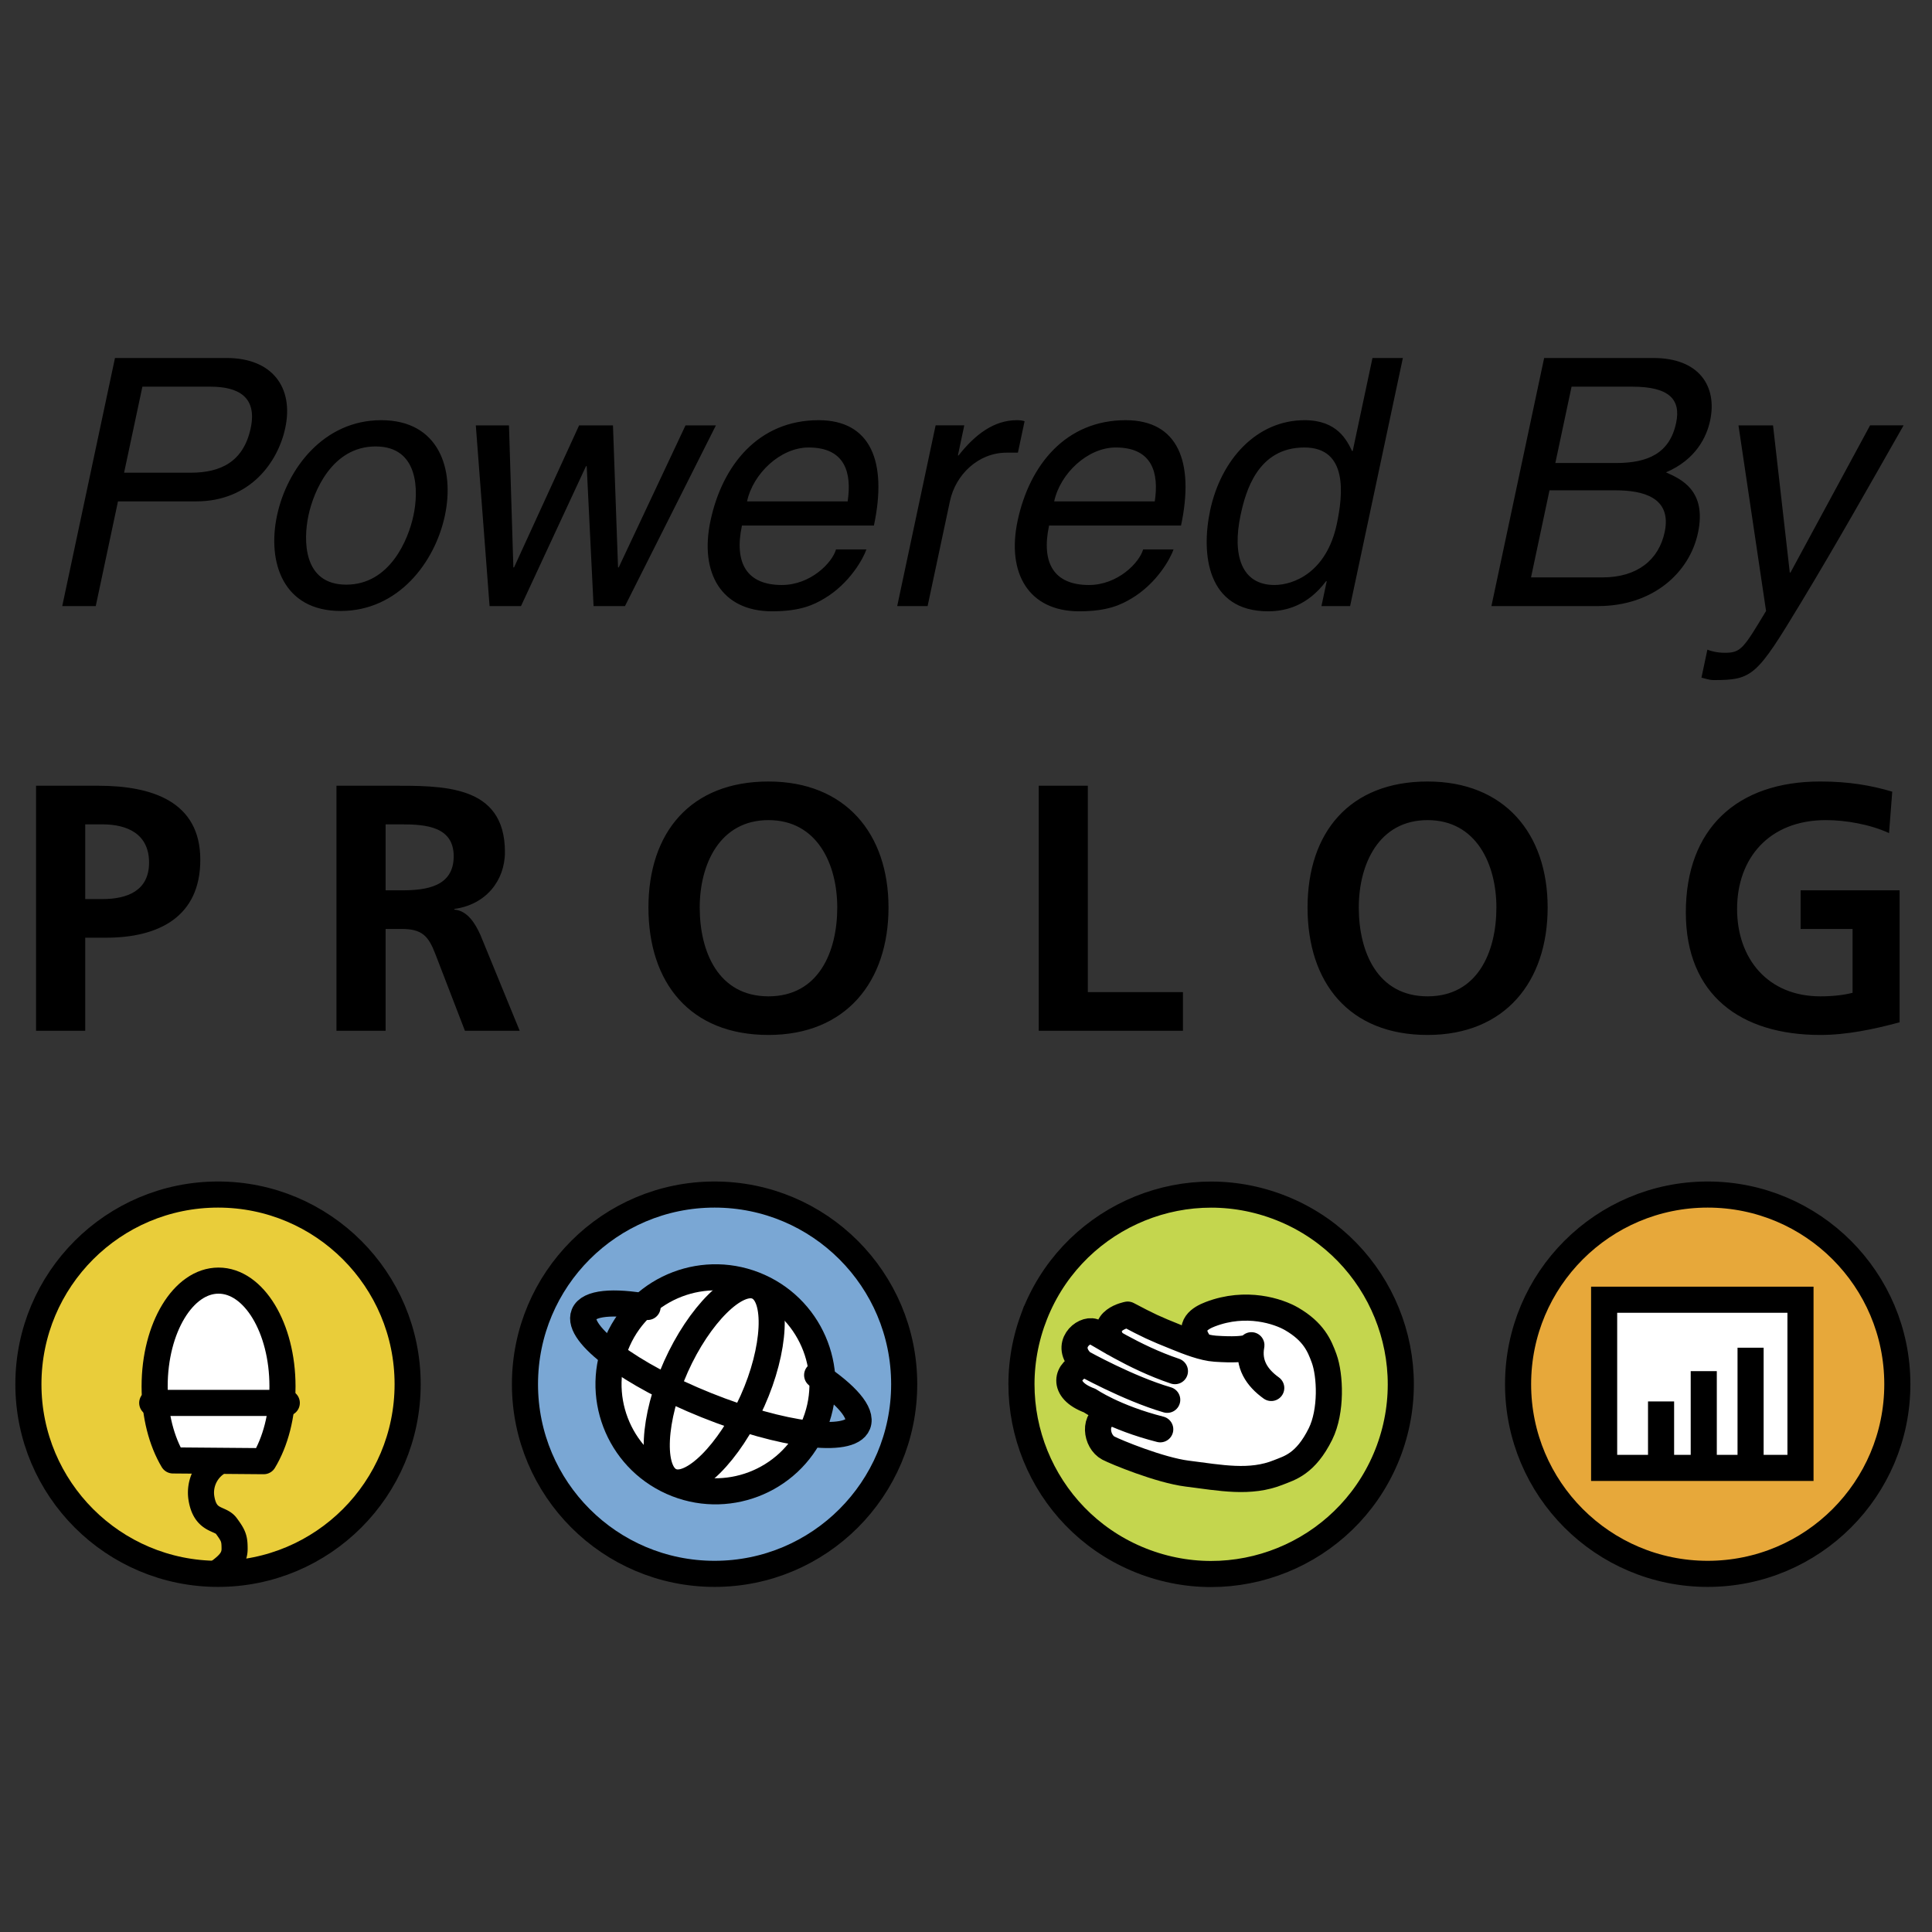 <svg xmlns="http://www.w3.org/2000/svg" width="2500" height="2500" viewBox="0 0 192.756 192.756"><rect x="0" y="0" width="192.756" height="192.756" fill="#333333" stroke="none"/><path fill-rule="evenodd" clip-rule="evenodd" fill="#fff" fill-opacity="0" d="M0 0h192.756v192.756H0V0z"/><path d="M40.67 138.102c0-10.451-8.469-18.922-18.915-18.922-10.452 0-18.921 8.471-18.921 18.922 0 10.453 8.469 18.922 18.921 18.922 10.447-.001 18.915-8.469 18.915-18.922z" fill-rule="evenodd" clip-rule="evenodd" fill="#e9cd3a" stroke="#000" stroke-width="2.604" stroke-miterlimit="2.613"/><path d="M26.311 145.781c1.156-1.908 1.872-4.551 1.872-7.467 0-5.826-2.854-10.547-6.381-10.547-3.524 0-6.374 4.721-6.374 10.547 0 2.883.694 5.492 1.827 7.393l9.056.074z" fill-rule="evenodd" clip-rule="evenodd" fill="#fff" stroke="#000" stroke-width="2.604" stroke-linecap="round" stroke-linejoin="round" stroke-miterlimit="2.613"/><path d="M15.189 139.969h13.423m-7.136 6.103a3.561 3.561 0 0 0-1.397 3.289c.355 2.502 1.881 2.043 2.492 2.869.729.988.835 1.266.835 2.297 0 .934-.515 1.51-1.484 2.234" fill="none" stroke="#000" stroke-width="2.604" stroke-linecap="round" stroke-linejoin="round" stroke-miterlimit="2.613"/><path d="M103.08 131.584c3.602-9.805 14.471-14.838 24.281-11.23 9.807 3.602 14.834 14.475 11.234 24.289-3.609 9.807-14.479 14.834-24.285 11.23-9.81-3.603-14.837-14.478-11.23-24.289z" fill-rule="evenodd" clip-rule="evenodd" fill="#c4d64e" stroke="#000" stroke-width="2.604" stroke-miterlimit="2.613"/><path d="M119.961 134.16c-.789-.23-1.588-.549-2.229-.807-2.285-.914-2.82-1.178-4.893-2.273 0 0-3.014.551-1.447 2.824l-.09-.062c-1.012-.574-1.678-.996-1.865-1.059-1.02-.338-2.982 1.355-1.16 3.092l.158.232c-1.67.457-2.314 2.475.623 3.559 0 0 .754.521 2.213 1.184l-.207.129c-1.725.414-1.387 2.77-.154 3.424.734.389 5.139 2.201 7.848 2.541 3.352.422 6.295 1.033 9.154-.125 1.059-.43 2.666-.814 4.164-3.828 1.127-2.289.973-5.852.359-7.537-.463-1.277-1.043-2.666-3.244-3.941-1.305-.76-4.52-1.844-8.115-.467-.986.379-2.344 1.395-1.213 3.051l.098.063z" fill-rule="evenodd" clip-rule="evenodd" fill="#fff"/><path d="M119.586 133.906c-1.131-1.66.174-2.404 1.16-2.785 3.59-1.377 6.811-.291 8.113.463 2.201 1.277 2.783 2.666 3.248 3.943.613 1.688.768 5.248-.361 7.539-1.492 3.016-3.105 3.398-4.164 3.826-2.859 1.158-5.803.547-9.146.129-2.717-.342-7.111-2.154-7.854-2.545-1.234-.654-1.57-3.01.154-3.422m6.487-4.253c-4.203-1.412-7.648-3.789-8.113-3.939-1.016-.34-2.982 1.352-1.156 3.09 0 0 4.596 2.57 8.5 3.709m10.378-1.182c-1.426-1.025-2.334-2.379-1.98-4.266 0 0 .014.598-3.607.348-1.201-.078-2.75-.693-3.834-1.133-2.285-.914-2.826-1.176-4.9-2.27 0 0-3.014.549-1.445 2.82m-2.957 2.208c-1.672.457-2.324 2.477.611 3.553 0 0 2.473 1.703 7.037 2.863" fill="none" stroke="#000" stroke-width="2.604" stroke-linecap="round" stroke-linejoin="round" stroke-miterlimit="2.613"/><path d="M189.297 138.102c0-10.451-8.467-18.922-18.92-18.922-10.449 0-18.918 8.471-18.918 18.922 0 10.449 8.469 18.922 18.918 18.922 10.453-.001 18.92-8.473 18.92-18.922z" fill-rule="evenodd" clip-rule="evenodd" fill="#e7a83a" stroke="#000" stroke-width="2.604" stroke-miterlimit="2.613"/><path fill-rule="evenodd" clip-rule="evenodd" fill="#fff" stroke="#000" stroke-width="2.604" stroke-miterlimit="2.613" d="M179.635 146.453h-19.59v-16.779h19.59v16.779z"/><path d="M165.725 146.143v-6.322m4.259 6.322v-9.344m4.672 9.344v-11.682" fill="none" stroke="#000" stroke-width="2.604" stroke-miterlimit="2.613"/><path d="M90.211 138.102c0-10.451-8.471-18.922-18.917-18.922-10.45 0-18.918 8.471-18.918 18.922 0 10.453 8.469 18.922 18.918 18.922 10.447-.001 18.917-8.469 18.917-18.922z" fill-rule="evenodd" clip-rule="evenodd" fill="#7aa7d4" stroke="#000" stroke-width="2.604" stroke-miterlimit="2.613"/><path d="M81.122 142.479c2.416-5.377.005-11.693-5.37-14.105-5.379-2.41-11.695-.008-14.106 5.371-2.411 5.385-.003 11.699 5.377 14.109 5.374 2.408 11.694.007 14.099-5.375z" fill-rule="evenodd" clip-rule="evenodd" fill="#fff" stroke="#000" stroke-width="2.604" stroke-linecap="round" stroke-linejoin="round" stroke-miterlimit="2.613"/><path d="M75.077 139.766c2.288-5.096 2.614-10.449.504-11.393-2.111-.945-5.852 2.867-8.139 7.969-2.286 5.107-2.617 10.477-.513 11.424 2.113.945 5.859-2.895 8.148-8m-10.466-9.371c-3.439-.621-5.892-.42-6.354.727-.796 1.98 4.68 6.051 12.225 9.076 7.545 3.033 14.311 3.885 15.104 1.904.458-1.146-1.16-2.975-4.059-4.906" fill="none" stroke="#000" stroke-width="2.604" stroke-linecap="round" stroke-linejoin="round" stroke-miterlimit="2.613"/><path d="M14.207 38.579h6.79c2.757 0 4.681 1 4.015 4.136-.713 3.344-2.981 4.447-5.98 4.447H12.38l1.827-8.583zm-2.436 11.444h7.795c5.376 0 8.169-3.895 8.898-7.342.85-3.999-1.275-6.964-5.859-6.964H11.472L6.21 60.468h3.343l2.218-10.445zM27.637 51.437c-.988 4.653.597 9.52 6.353 9.52s9.41-4.866 10.397-9.52c.988-4.654-.598-9.515-6.354-9.515s-9.408 4.861-10.396 9.515zm3.136 0c.511-2.414 2.361-6.895 6.704-6.895s4.291 4.481 3.773 6.895c-.511 2.413-2.36 6.894-6.703 6.894s-4.285-4.481-3.774-6.894zM58.467 46.507h.069l.684 13.961h3.136l9.071-18.028h-3.033L61.73 56.608h-.069l-.505-14.168h-3.378l-6.491 14.168h-.069l-.437-14.168h-3.309l1.373 18.028h3.136l6.486-13.961zM83.41 54.815c-.385 1.345-2.545 3.55-5.406 3.55-3.481 0-4.779-2.171-3.981-5.929H87.19c1.355-6.377-.316-10.514-5.521-10.514-5.962 0-9.593 4.447-10.783 10.031-1.108 5.205 1.081 9.037 6.146 9.037 2.896 0 4.217-.694 5.159-1.246 2.596-1.517 3.963-4.068 4.251-4.93H83.41v.001zm-8.876-4.792c.598-2.792 3.349-5.377 6.141-5.377 3.694 0 4.314 2.585 3.895 5.377H74.534zM94.778 49.989c.557-2.62 2.816-4.826 5.642-4.826h1.137l.666-3.137c-.225-.069-.391-.104-.77-.104-2.275 0-4.16 1.414-5.814 3.516h-.069l.637-2.999h-2.86l-3.832 18.028h3.033l2.23-10.478zM114.051 54.815c-.385 1.345-2.545 3.55-5.406 3.55-3.48 0-4.779-2.171-3.98-5.929h13.166c1.355-6.377-.316-10.514-5.52-10.514-5.963 0-9.594 4.447-10.783 10.031-1.107 5.205 1.08 9.037 6.146 9.037 2.896 0 4.217-.694 5.158-1.246 2.598-1.517 3.965-4.068 4.252-4.93h-3.033v.001zm-8.875-4.792c.598-2.792 3.348-5.377 6.141-5.377 3.693 0 4.314 2.585 3.895 5.377h-10.036zM139.963 35.717h-3.031l-1.971 9.273h-.07c-.506-1.034-1.453-3.068-4.727-3.068-4.791 0-8.348 3.93-9.428 8.997-.912 4.309-.344 10.071 5.791 10.071 1.758 0 3.941-.557 5.773-3.004h.068l-.527 2.482h2.859l5.263-24.751zM123.77 51.402c.494-2.309 1.678-6.756 6.365-6.756 4.383 0 3.859 4.723 3.234 7.652-1.018 4.792-4.285 6.067-6.215 6.067-3.308 0-4.222-2.999-3.384-6.963zM156.795 38.579h6.066c3.721 0 4.859 1.31 4.365 3.619-.645 3.034-2.814 3.999-6.021 3.999h-6.029l1.619-7.618zm-7.996 21.889h10.65c5.479 0 9.121-3.344 9.959-7.308.902-4.24-1.717-5.377-3.193-6.033 2.994-1.275 4.062-3.55 4.406-5.171.719-3.377-1.051-6.239-5.67-6.239H154.06l-5.261 24.751zm5.795-11.548h6.584c2.723 0 5.646.689 4.906 4.171-.588 2.758-2.719 4.516-6.199 4.516h-7.135l1.844-8.687zM178.635 57.125h-.068l-1.672-14.685h-3.447l2.752 18.517c-2.24 3.723-2.506 4.171-4.09 4.171-.828 0-1.414-.172-1.764-.31l-.592 2.792c.459.104.775.241 1.223.241 3.895 0 4.291-.414 8.709-7.728 3.562-5.895 6.883-11.789 10.236-17.684h-3.344l-7.943 14.686zM8.502 82.246h1.71c2.524 0 4.66.978 4.66 3.814 0 2.835-2.206 3.641-4.66 3.641h-1.71v-7.455zm-4.906 20.592h4.906v-9.282h2.066c5.247 0 9.416-2.069 9.416-7.775 0-5.845-4.866-7.388-10.192-7.388H3.596v24.445zM38.473 82.246h1.609c2.453 0 5.183.243 5.183 3.184 0 3.047-2.766 3.398-5.183 3.398h-1.609v-6.582zm-4.903 20.592h4.903V92.68h1.574c2.069 0 2.699.7 3.396 2.522l2.942 7.635h5.464l-3.921-9.565c-.491-1.084-1.262-2.414-2.596-2.521v-.067c3.117-.42 5.045-2.802 5.045-5.676 0-6.793-6.268-6.616-11.519-6.616h-5.29v24.446h.002zM69.811 90.542c0-4.31 1.998-8.719 6.859-8.719 4.873 0 6.863 4.409 6.863 8.719 0 4.413-1.852 8.863-6.863 8.863-5.003-.001-6.859-4.45-6.859-8.863zm-5.116 0c0 7.496 4.134 12.716 11.974 12.716 7.742 0 11.977-5.324 11.977-12.716 0-7.387-4.307-12.571-11.977-12.571-7.769-.001-11.974 5.08-11.974 12.571zM103.635 78.393h4.898v20.589h9.49v3.856h-14.388V78.393zM135.566 90.542c0-4.31 1.994-8.719 6.863-8.719 4.865 0 6.867 4.409 6.867 8.719 0 4.413-1.859 8.863-6.867 8.863-5.009-.001-6.863-4.45-6.863-8.863zm-5.111 0c0 7.496 4.131 12.716 11.975 12.716 7.738 0 11.979-5.324 11.979-12.716 0-7.387-4.311-12.571-11.979-12.571-7.78-.001-11.975 5.08-11.975 12.571zM188.471 83.118c-1.891-.872-4.336-1.295-6.299-1.295-5.713 0-8.863 3.852-8.863 8.862 0 4.974 3.08 8.72 8.301 8.72 1.33 0 2.383-.139 3.221-.354V92.68h-5.182v-3.852h9.875v13.168c-2.594.699-5.287 1.262-7.914 1.262-7.914 0-13.414-3.961-13.414-12.227 0-8.369 5.113-13.061 13.414-13.061 2.836 0 5.08.388 7.18 1.016l-.319 4.132z" fill-rule="evenodd" clip-rule="evenodd"/></svg>
